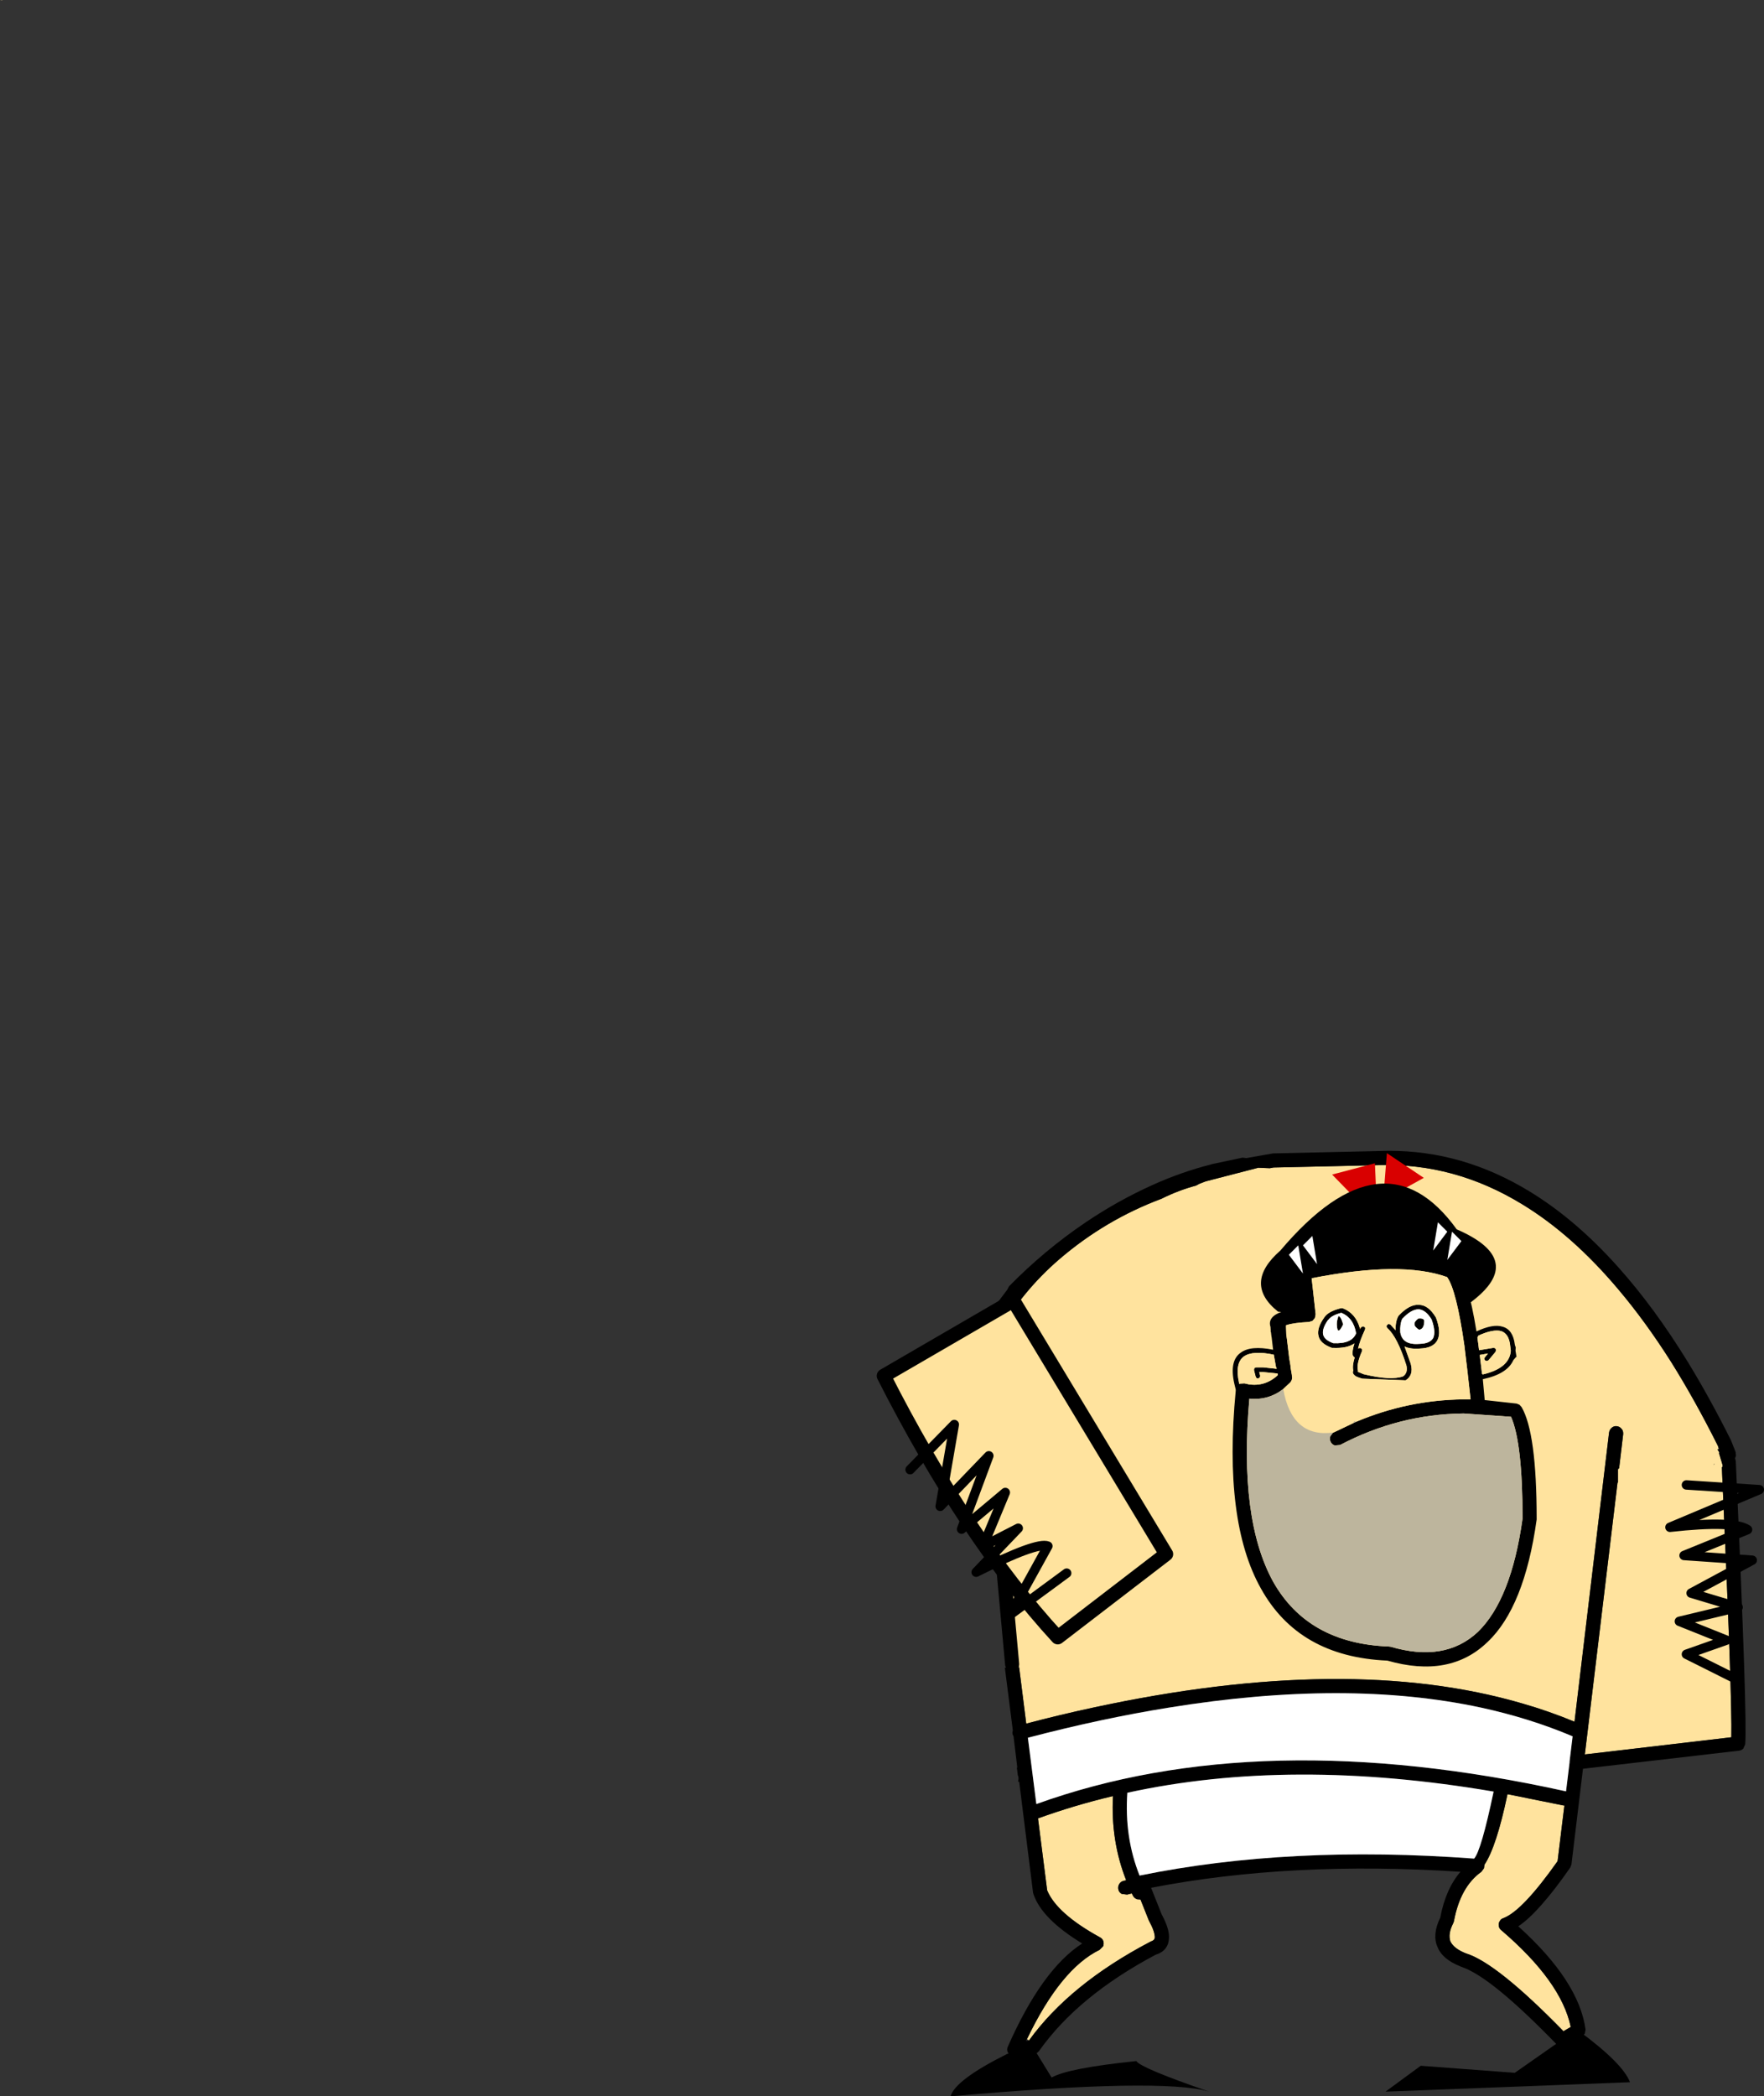 <?xml version="1.0" encoding="UTF-8" standalone="no"?>
<svg xmlns:xlink="http://www.w3.org/1999/xlink" height="445.75px" width="375.15px" xmlns="http://www.w3.org/2000/svg">
  <rect width="100%" height="100%" fill="#333333" stroke="none"/>
  <g transform="matrix(1.0, 0.0, 0.0, 1.0, 11.2, 89.6)">
    <path d="M-11.2 -89.55 L-10.7 -89.6 -10.7 -89.55 -11.2 -89.55 M354.3 218.55 L354.05 218.6 354.35 219.05 354.45 219.3 354.4 219.45 355.15 221.95 355.15 222.25 355.0 222.4 355.05 223.9 Q357.2 271.6 357.0 279.8 L325.85 283.45 332.8 225.65 332.9 225.6 332.9 223.35 332.9 222.8 333.2 222.5 333.15 222.5 334.0 215.35 334.0 215.15 Q334.0 214.55 333.6 214.15 333.2 213.7 332.6 213.65 332.0 213.6 331.55 214.0 331.1 214.4 331.0 215.0 L323.65 276.5 Q318.25 274.25 312.5 272.6 275.45 261.8 221.25 273.5 214.25 275.0 207.05 276.9 L205.55 265.0 203.95 252.3 204.4 252.95 204.3 250.1 204.25 249.45 Q203.95 248.35 204.05 247.1 L203.15 245.8 200.35 223.8 197.95 196.55 198.2 196.75 199.2 196.75 199.55 196.25 200.2 194.5 200.55 194.45 200.9 194.3 Q206.05 185.05 214.15 178.1 223.9 169.75 235.8 165.3 239.4 163.5 243.15 162.5 L243.9 162.1 245.2 161.6 256.4 158.7 258.85 158.8 259.65 158.65 282.05 158.15 Q298.1 157.65 312.5 166.45 323.2 172.95 333.0 184.6 338.75 191.4 344.2 200.0 349.3 208.15 354.15 217.85 L354.3 218.55 M353.35 221.65 L353.25 221.8 353.35 221.8 353.35 221.65 M321.5 294.3 L320.05 306.15 Q312.6 316.7 308.55 318.25 308.0 318.4 307.75 318.9 307.45 319.35 307.55 319.9 307.6 320.45 308.05 320.8 320.85 331.75 322.85 341.4 L321.3 342.3 Q307.1 327.75 300.55 325.75 298.0 324.75 297.25 323.2 296.7 321.6 297.85 319.35 L298.0 318.95 Q299.35 311.6 303.85 308.4 L304.4 307.65 304.5 306.9 Q307.05 303.1 309.4 291.9 L321.3 294.3 321.5 294.3 M207.2 344.0 Q214.35 329.05 222.65 325.0 L223.4 324.25 Q223.6 323.7 223.45 323.15 223.25 322.6 222.75 322.35 213.55 317.3 211.5 312.35 L209.55 297.05 Q217.3 294.25 225.5 292.3 225.0 301.85 228.3 310.2 L227.7 310.35 Q227.1 310.5 226.8 311.05 226.5 311.6 226.65 312.2 226.8 312.8 227.35 313.1 L228.5 313.25 229.5 313.0 229.75 313.5 Q230.05 314.05 230.65 314.25 L231.35 314.3 233.1 318.7 233.2 318.9 Q234.4 321.1 234.4 322.4 234.3 323.0 233.6 323.2 L233.3 323.35 Q216.3 332.3 207.65 344.25 L207.2 344.0" fill="#ffe39e" fill-rule="evenodd" stroke="none"/>
    <path d="M205.55 265.0 L207.05 276.9 Q214.25 275.0 221.25 273.5 275.45 261.8 312.5 272.6 318.25 274.25 323.65 276.5 L331.0 215.0 Q331.1 214.4 331.55 214.0 332.0 213.6 332.6 213.65 333.2 213.7 333.6 214.15 334.0 214.55 334.0 215.15 L334.0 215.35 333.15 222.5 333.2 222.5 332.9 222.8 332.9 223.35 332.9 225.6 332.8 225.65 325.85 283.45 357.0 279.8 Q357.2 271.6 355.05 223.9 L355.0 222.4 355.15 222.25 355.15 221.95 354.4 219.45 354.45 219.3 354.35 219.05 354.05 218.6 354.3 218.55 354.45 218.55 354.15 217.85 Q349.3 208.15 344.2 200.0 338.75 191.4 333.0 184.6 323.2 172.95 312.5 166.45 298.1 157.65 282.05 158.15 L259.65 158.65 258.85 158.8 256.4 158.7 245.2 161.6 243.9 162.1 243.15 162.5 Q239.4 163.5 235.8 165.3 223.9 169.75 214.15 178.1 206.05 185.05 200.9 194.3 L200.55 194.45 200.2 194.5 199.55 196.25 199.2 196.75 198.2 196.75 197.95 196.55 Q197.8 195.45 198.45 194.3 L198.75 193.8 198.75 193.75 197.65 192.95 197.6 192.75 197.55 192.4 197.55 191.8 Q197.8 191.3 198.35 191.1 L198.8 190.95 198.85 190.95 Q199.2 189.55 200.25 188.3 L203.0 184.65 203.4 183.9 Q210.9 176.25 219.7 170.3 226.6 165.65 233.95 162.35 240.15 159.55 246.55 157.95 L246.55 157.9 246.7 157.9 253.05 156.55 253.85 156.65 259.25 155.7 259.5 155.65 282.0 155.15 Q298.05 154.5 312.5 162.8 323.2 168.9 333.0 179.9 340.65 188.45 347.75 200.0 352.4 207.6 356.85 216.5 L356.9 216.6 357.9 219.1 358.0 219.95 357.8 220.45 357.95 221.1 Q360.45 276.3 359.95 281.3 L359.55 282.2 Q359.15 282.6 358.65 282.65 L325.45 286.5 323.0 306.85 322.75 307.5 Q316.1 317.05 311.7 320.0 324.6 331.65 326.0 341.95 L325.85 342.8 325.25 343.45 321.75 345.45 320.8 345.65 Q320.3 345.55 319.95 345.2 305.8 330.6 299.55 328.6 L299.45 328.55 Q295.5 327.0 294.5 324.35 293.35 321.75 295.1 318.15 296.25 312.05 299.4 308.4 263.3 306.05 233.65 311.8 L233.6 311.8 235.85 317.45 Q237.6 320.7 237.4 322.65 237.2 325.25 234.55 326.05 218.0 334.85 209.75 346.55 L209.3 346.95 208.7 347.15 204.7 347.65 Q204.15 347.7 203.7 347.4 203.2 347.1 203.05 346.6 202.9 346.05 203.15 345.55 210.4 329.15 218.95 323.65 210.4 318.45 208.6 313.2 L208.5 312.85 205.55 289.25 205.3 289.25 Q205.55 288.4 205.25 287.85 L205.15 287.0 205.05 286.25 205.15 286.25 204.35 279.6 204.15 279.2 Q204.05 278.75 204.2 278.35 L202.5 265.0 205.55 265.0 M353.35 221.65 L353.35 221.8 353.25 221.8 353.35 221.65 M321.85 291.3 L322.6 285.15 322.6 284.95 323.25 279.6 Q314.15 275.75 303.8 273.5 275.25 267.35 237.35 273.5 223.05 275.8 207.4 279.9 L209.2 294.0 Q256.65 276.9 321.85 291.3 M321.5 294.3 L321.3 294.3 309.4 291.9 Q307.05 303.1 304.5 306.9 L304.4 307.65 303.85 308.4 Q299.35 311.6 298.0 318.95 L297.85 319.35 Q296.7 321.6 297.25 323.2 298.0 324.75 300.55 325.75 307.1 327.75 321.3 342.3 L322.85 341.4 Q320.85 331.75 308.05 320.8 307.6 320.45 307.55 319.9 307.45 319.35 307.75 318.9 308.0 318.4 308.55 318.25 312.6 316.7 320.05 306.15 L321.5 294.3 M231.15 309.2 L231.2 309.2 Q263.05 302.7 302.3 305.6 303.8 303.95 306.45 291.35 263.3 284.0 228.55 291.6 227.9 301.05 231.15 309.2 M207.65 344.25 Q216.3 332.3 233.3 323.35 L233.6 323.2 Q234.3 323.0 234.4 322.4 234.4 321.1 233.2 318.9 L233.1 318.7 231.35 314.3 230.65 314.25 Q230.05 314.05 229.75 313.5 L229.5 313.0 228.5 313.25 227.35 313.1 Q226.8 312.8 226.65 312.2 226.5 311.6 226.8 311.05 227.1 310.5 227.7 310.35 L228.3 310.2 Q225.0 301.85 225.5 292.3 217.3 294.25 209.55 297.05 L211.5 312.35 Q213.55 317.3 222.75 322.35 223.25 322.6 223.45 323.15 223.6 323.7 223.4 324.25 L222.65 325.0 Q214.35 329.05 207.2 344.0 L207.0 344.35 207.65 344.25" fill="#000000" fill-rule="evenodd" stroke="none"/>
    <path d="M321.85 291.3 Q256.65 276.9 209.2 294.0 L207.4 279.9 Q223.05 275.8 237.35 273.5 275.25 267.35 303.8 273.5 314.15 275.75 323.25 279.6 L322.6 284.95 322.6 285.15 321.85 291.3 M231.15 309.2 Q227.9 301.05 228.55 291.6 263.3 284.0 306.45 291.35 303.8 303.95 302.3 305.6 263.05 302.7 231.2 309.2 L231.15 309.2" fill="#ffffff" fill-rule="evenodd" stroke="none"/>
    <path d="M197.95 196.55 L200.35 223.8 204.05 264.25 M197.95 196.55 L197.6 192.75" fill="none" stroke="#000000" stroke-linecap="round" stroke-linejoin="round" stroke-width="3.0"/>
    <path d="M202.95 347.15 L208.45 345.65 212.45 352.15 Q215.95 350.15 230.45 348.65 231.45 350.15 245.95 355.15 235.95 352.15 190.95 356.15 191.95 352.65 202.95 347.15" fill="#000000" fill-rule="evenodd" stroke="none"/>
    <path d="M290.95 349.65 L310.95 351.15 320.95 344.15 324.45 342.15 Q333.95 349.15 335.45 353.15 L283.45 355.15 290.95 349.65" fill="#000000" fill-rule="evenodd" stroke="none"/>
    <path d="M347.45 226.15 L362.95 227.15 343.95 235.15 Q357.45 233.65 360.45 235.65 L346.95 241.15 361.45 242.15 348.45 249.15 358.45 252.15 345.95 255.15 355.95 259.15 347.45 262.15 358.45 267.65" fill="none" stroke="#000000" stroke-linecap="round" stroke-linejoin="round" stroke-width="2.0"/>
    <path d="M176.75 202.95 L204.3 186.95 236.8 240.85 213.75 258.55 Q194.15 237.2 176.75 202.95" fill="#ffe39e" fill-rule="evenodd" stroke="none"/>
    <path d="M176.75 202.95 Q194.15 237.2 213.75 258.55 L236.8 240.85 204.3 186.95 176.75 202.95 Z" fill="none" stroke="#000000" stroke-linecap="round" stroke-linejoin="round" stroke-width="3.0"/>
    <path d="M182.35 222.9 L191.75 213.3 188.75 230.7 199.1 219.95 193.3 235.55 202.6 227.75 197.85 239.2 205.35 235.35 196.4 244.7 Q209.35 238.2 211.65 239.15 L203.55 253.8 215.65 244.9" fill="none" stroke="#000000" stroke-linecap="round" stroke-linejoin="round" stroke-width="2.0"/>
    <path d="M308.1 193.45 Q306.35 192.95 303.2 194.4 L303.0 194.85 303.2 196.25 303.35 197.5 306.4 197.0 306.7 197.05 306.9 197.25 306.95 197.55 306.85 197.85 305.35 199.65 305.0 199.8 304.65 199.7 304.45 199.35 Q304.45 199.15 304.6 199.0 L305.25 198.2 303.5 198.5 303.95 202.25 304.0 202.55 304.15 202.65 Q309.75 201.35 310.1 197.7 L310.1 197.65 310.1 197.6 310.1 197.55 309.95 196.4 309.95 196.35 Q309.65 194.0 308.1 193.45 M311.15 196.95 L311.1 197.55 311.1 197.6 311.3 198.8 311.3 199.05 311.25 198.9 310.65 199.6 Q309.35 202.55 304.2 203.65 L304.15 203.65 304.55 208.1 311.35 208.85 311.95 209.1 312.4 209.6 Q315.6 215.1 315.6 233.3 L315.6 233.5 Q313.0 252.15 305.15 259.55 297.15 267.3 283.85 263.5 265.0 262.7 256.95 248.15 248.95 233.9 251.6 206.15 L251.6 206.0 251.6 205.85 251.3 204.6 Q250.2 199.7 252.7 198.0 254.8 196.45 259.55 197.4 L259.25 194.8 259.2 194.55 259.1 193.7 259.0 193.4 259.05 193.4 259.0 192.6 259.0 192.55 Q258.3 190.4 261.45 189.3 L265.45 188.6 264.6 181.2 Q264.55 180.6 264.9 180.15 265.25 179.65 265.8 179.55 287.35 175.05 298.0 179.25 L298.55 179.65 Q300.95 182.05 302.8 193.5 306.35 191.85 308.35 192.5 310.55 193.1 310.95 196.25 L311.0 196.5 311.1 196.75 311.15 196.95 M277.85 197.05 L278.2 197.05 278.5 197.35 278.45 197.7 278.45 197.75 278.35 197.95 Q277.25 200.55 277.6 201.8 L277.6 202.0 277.55 202.1 277.6 202.1 278.8 202.6 Q284.6 204.0 287.2 203.05 288.25 202.3 287.9 200.75 286.0 194.7 283.85 192.8 L283.65 192.45 283.8 192.1 284.15 191.9 284.5 192.05 285.6 193.25 Q285.55 191.45 286.15 190.3 L286.25 190.15 Q288.55 187.7 290.55 187.85 292.55 187.85 294.15 190.5 L294.2 190.6 Q295.35 193.7 294.5 195.35 293.65 197.05 290.75 197.15 288.7 197.3 287.5 196.7 L288.85 200.45 288.85 200.5 Q289.45 202.8 287.75 203.9 L287.65 203.9 278.55 203.55 Q277.45 203.25 277.0 202.95 276.3 202.4 276.6 201.85 276.35 200.8 276.9 199.05 L276.7 198.9 276.5 198.6 Q276.3 197.75 276.85 196.05 275.3 197.15 272.2 197.0 L272.05 197.0 Q269.55 196.1 269.2 194.45 268.8 192.8 270.45 190.5 271.25 189.25 274.0 188.55 L274.3 188.55 Q277.1 189.6 278.0 192.8 L278.05 193.05 278.2 192.7 278.5 192.45 278.85 192.45 279.15 192.75 279.1 193.1 Q277.95 195.6 277.65 197.05 L277.6 197.25 Q277.65 197.1 277.85 197.05 M273.1 192.0 Q273.1 191.15 273.45 190.25 273.95 190.25 274.45 192.0 273.2 194.65 273.1 192.0 M277.2 193.9 Q276.65 190.6 274.05 189.55 271.95 190.1 271.3 191.05 L271.25 191.05 Q269.9 192.95 270.2 194.2 270.5 195.35 272.35 196.0 276.3 196.2 277.2 193.9 M277.25 212.7 Q288.15 208.1 300.0 207.95 L300.05 207.95 301.55 207.95 300.95 202.6 300.95 202.55 300.25 196.7 300.25 196.65 Q298.55 184.7 296.55 181.95 286.8 178.45 267.75 182.2 L268.6 189.85 268.45 190.65 267.95 191.25 267.2 191.5 Q263.95 191.65 262.45 192.15 L262.3 192.2 262.3 192.55 262.35 194.15 262.5 195.2 262.85 198.1 263.0 199.35 263.05 199.6 263.25 200.8 263.25 201.05 263.55 202.8 263.55 203.0 263.6 203.3 Q263.6 203.9 263.2 204.35 L261.7 205.75 Q258.55 208.2 254.5 207.8 252.25 233.4 259.55 246.7 266.95 259.85 284.15 260.5 L284.55 260.55 Q296.1 263.95 303.1 257.4 310.2 250.5 312.6 233.3 312.6 217.2 310.15 211.65 L300.1 210.95 300.0 210.95 Q286.25 211.1 273.8 217.65 L272.65 217.75 Q272.05 217.55 271.8 217.0 271.5 216.45 271.7 215.85 L271.75 215.75 272.2 215.15 272.35 215.0 272.4 215.0 276.6 213.0 277.25 212.7 M293.6 194.9 Q294.2 193.55 293.25 190.95 292.0 188.9 290.5 188.8 288.9 188.8 287.0 190.85 286.5 191.95 286.6 193.7 287.05 196.45 290.65 196.15 L290.7 196.15 Q292.9 196.1 293.6 194.9 M291.7 191.25 Q291.7 193.0 290.6 193.15 288.7 192.0 290.45 190.75 291.6 190.65 291.7 191.25 M252.35 204.7 L252.55 204.6 253.45 204.55 254.35 204.75 254.3 204.75 Q257.85 205.3 260.55 202.8 L260.5 202.45 257.45 202.15 256.6 202.15 256.8 202.9 256.75 203.25 256.45 203.5 256.05 203.45 255.85 203.15 255.5 201.8 255.5 201.5 255.65 201.25 255.95 201.15 257.5 201.15 260.3 201.45 260.3 201.35 260.15 201.0 259.7 198.45 Q255.2 197.5 253.3 198.85 251.4 200.3 252.3 204.4 L252.3 204.5 252.35 204.7" fill="#000000" fill-rule="evenodd" stroke="none"/>
    <path d="M308.1 193.45 Q309.65 194.0 309.95 196.35 L309.95 196.4 310.1 197.55 310.1 197.6 310.1 197.65 310.1 197.7 Q309.75 201.35 304.15 202.65 L304.0 202.55 303.95 202.25 303.5 198.5 305.25 198.2 304.6 199.0 Q304.45 199.15 304.45 199.35 L304.65 199.7 305.0 199.8 305.35 199.65 306.85 197.85 306.95 197.55 306.9 197.25 306.7 197.05 306.4 197.0 303.35 197.5 303.2 196.25 303.0 194.85 303.2 194.4 Q306.35 192.95 308.1 193.45 M278.0 192.8 Q277.1 189.6 274.3 188.55 L274.0 188.55 Q271.25 189.25 270.45 190.5 268.8 192.8 269.2 194.45 269.55 196.1 272.05 197.0 L272.2 197.0 Q275.3 197.15 276.85 196.05 276.3 197.75 276.5 198.6 L276.7 198.9 276.9 199.05 Q276.35 200.8 276.6 201.85 276.3 202.4 277.0 202.95 277.45 203.25 278.55 203.55 L287.65 203.9 287.75 203.9 Q289.45 202.8 288.85 200.5 L288.85 200.45 287.5 196.7 Q288.7 197.3 290.75 197.15 293.65 197.05 294.5 195.35 295.35 193.7 294.2 190.6 L294.15 190.5 Q292.55 187.85 290.55 187.85 288.55 187.7 286.25 190.15 L286.15 190.3 Q285.55 191.45 285.6 193.25 L284.5 192.05 284.15 191.9 283.8 192.1 283.65 192.45 283.85 192.8 Q286.0 194.7 287.9 200.75 288.25 202.3 287.2 203.05 284.6 204.0 278.8 202.6 L277.6 202.1 277.55 202.1 277.6 202.0 277.6 201.8 Q277.25 200.55 278.35 197.95 L278.45 197.75 278.45 197.7 278.5 197.35 278.2 197.05 277.85 197.05 277.65 197.05 Q277.95 195.6 279.1 193.1 L279.15 192.75 278.85 192.45 278.5 192.45 278.2 192.7 278.0 192.8 M261.7 205.75 L263.2 204.35 Q263.6 203.9 263.6 203.3 L263.55 203.0 263.55 202.8 263.25 201.05 263.25 200.8 263.05 199.6 263.0 199.35 262.85 198.1 262.5 195.2 262.35 194.15 262.3 192.55 262.3 192.2 262.45 192.15 Q263.95 191.65 267.2 191.5 L267.95 191.25 268.45 190.65 268.6 189.85 267.75 182.2 Q286.8 178.45 296.55 181.95 298.55 184.7 300.25 196.65 L300.25 196.7 300.95 202.55 300.95 202.6 301.55 207.95 300.05 207.95 300.0 207.95 Q288.15 208.1 277.25 212.7 L276.8 212.6 276.6 213.0 272.4 215.0 272.35 215.0 Q263.55 216.2 261.7 205.75 M252.35 204.7 L252.3 204.5 252.3 204.4 Q251.4 200.3 253.3 198.85 255.2 197.5 259.7 198.45 L260.15 201.0 260.3 201.35 260.3 201.45 257.5 201.15 255.95 201.15 255.65 201.25 255.5 201.5 255.5 201.8 255.85 203.15 256.05 203.45 256.45 203.5 256.75 203.25 256.8 202.9 256.6 202.15 257.45 202.15 260.5 202.45 260.55 202.8 Q257.85 205.3 254.3 204.75 L254.35 204.75 253.45 204.55 252.55 204.6 252.35 204.7" fill="#ffe39e" fill-rule="evenodd" stroke="none"/>
    <path d="M277.2 193.9 Q276.3 196.2 272.35 196.0 270.5 195.35 270.2 194.2 269.9 192.95 271.25 191.05 L271.3 191.05 Q271.95 190.1 274.05 189.55 276.65 190.6 277.2 193.9 M273.1 192.0 Q273.2 194.65 274.45 192.0 273.95 190.25 273.45 190.25 273.1 191.15 273.1 192.0 M293.6 194.9 Q292.9 196.1 290.7 196.15 L290.65 196.15 Q287.05 196.45 286.6 193.7 286.5 191.95 287.0 190.85 288.9 188.8 290.5 188.8 292.0 188.9 293.25 190.95 294.2 193.55 293.6 194.9 M291.7 191.25 Q291.6 190.65 290.45 190.75 288.7 192.0 290.6 193.15 291.7 193.0 291.7 191.25" fill="#ffffff" fill-rule="evenodd" stroke="none"/>
    <path d="M277.85 197.05 Q277.65 197.1 277.6 197.25 L277.65 197.05 277.85 197.05 M278.2 192.7 L278.05 193.05 278.0 192.8 278.2 192.7" fill="#ff9121" fill-rule="evenodd" stroke="none"/>
    <path d="M277.25 212.7 L276.6 213.0 276.8 212.6 277.25 212.7 M272.35 215.0 L272.2 215.15 271.75 215.75 271.7 215.85 Q271.5 216.45 271.8 217.0 272.05 217.55 272.65 217.75 L273.8 217.65 Q286.25 211.1 300.0 210.95 L300.1 210.95 310.15 211.65 Q312.6 217.2 312.6 233.3 310.2 250.5 303.1 257.4 296.1 263.95 284.55 260.55 L284.15 260.5 Q266.95 259.85 259.55 246.7 252.25 233.4 254.5 207.8 258.55 208.2 261.7 205.75 263.55 216.2 272.35 215.0" fill="#bdb59d" fill-rule="evenodd" stroke="none"/>
    <path d="M291.6 160.85 L282.95 165.65 283.75 155.6 291.6 160.85" fill="#d90000" fill-rule="evenodd" stroke="none"/>
    <path d="M281.75 170.05 L272.1 160.15 281.2 157.75 281.75 170.05" fill="#d90000" fill-rule="evenodd" stroke="none"/>
    <path d="M266.1 183.8 L267.1 189.95 260.6 189.3 Q253.1 183.3 261.1 176.3 283.1 150.3 298.6 171.8 313.6 178.3 301.6 187.3 L299.6 185.8 Q299.1 179.3 293.6 179.3 L267.6 180.3 Q265.1 182.3 266.1 183.8" fill="#000000" fill-rule="evenodd" stroke="none"/>
    <path d="M293.6 176.3 L294.6 170.3 296.6 172.3 293.6 176.3" fill="#ffffff" fill-rule="evenodd" stroke="none"/>
    <path d="M296.6 178.3 L297.6 172.3 299.6 174.3 296.6 178.3" fill="#ffffff" fill-rule="evenodd" stroke="none"/>
    <path d="M268.9 179.2 L265.9 175.2 267.9 173.2 268.9 179.2" fill="#ffffff" fill-rule="evenodd" stroke="none"/>
    <path d="M265.9 181.2 L262.9 177.2 264.9 175.2 265.9 181.2" fill="#ffffff" fill-rule="evenodd" stroke="none"/>
  </g>
</svg>
